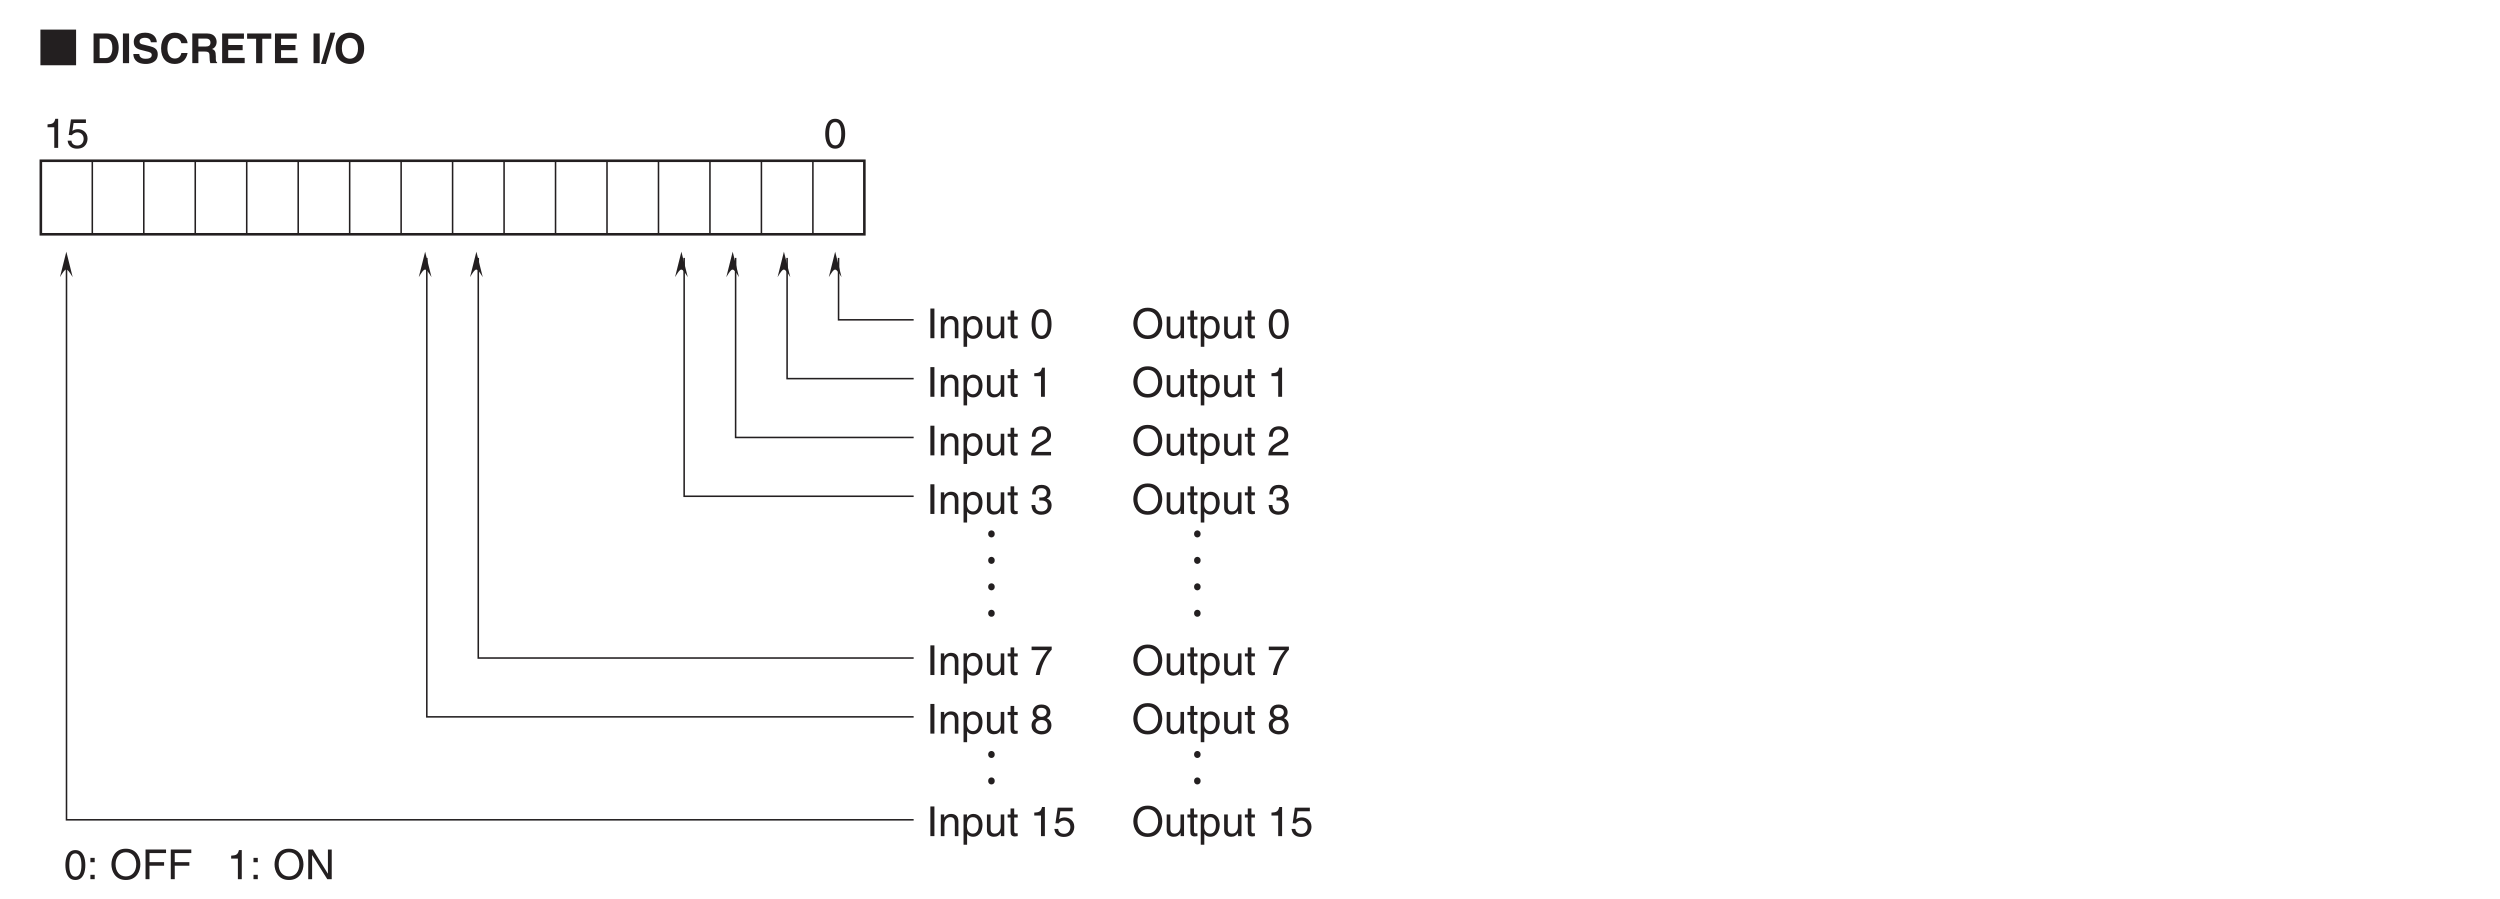 <?xml version="1.0" encoding="UTF-8"?>
<svg xmlns="http://www.w3.org/2000/svg" xmlns:xlink="http://www.w3.org/1999/xlink" width="481.89pt" height="173.28pt" viewBox="0 0 481.89 173.28" version="1.2">
<defs>
<g>
<symbol overflow="visible" id="glyph0-0">
<path style="stroke:none;" d="M 0 0 L 3.984 0 L 3.984 -5.578 L 0 -5.578 Z M 1.984 -3.141 L 0.641 -5.172 L 3.344 -5.172 Z M 2.234 -2.781 L 3.578 -4.828 L 3.578 -0.75 Z M 0.641 -0.391 L 1.984 -2.438 L 3.344 -0.391 Z M 0.391 -4.828 L 1.75 -2.781 L 0.391 -0.75 Z M 0.391 -4.828 "/>
</symbol>
<symbol overflow="visible" id="glyph0-1">
<path style="stroke:none;" d="M 3.391 -2.719 C 3.391 -1.328 3.016 -0.484 2.219 -0.484 C 1.406 -0.484 1.047 -1.328 1.047 -2.719 C 1.047 -4.125 1.406 -4.969 2.219 -4.969 C 3.016 -4.969 3.391 -4.125 3.391 -2.719 Z M 4.141 -2.719 C 4.141 -3.891 3.828 -5.609 2.219 -5.609 C 0.609 -5.609 0.297 -3.891 0.297 -2.719 C 0.297 -1.562 0.609 0.156 2.219 0.156 C 3.828 0.156 4.141 -1.562 4.141 -2.719 Z M 4.141 -2.719 "/>
</symbol>
<symbol overflow="visible" id="glyph0-2">
<path style="stroke:none;" d="M 2.859 -5.609 L 2.312 -5.609 C 2.094 -4.688 1.719 -4.594 0.812 -4.531 L 0.812 -3.969 L 2.109 -3.969 L 2.109 0 L 2.859 0 Z M 2.859 -5.609 "/>
</symbol>
<symbol overflow="visible" id="glyph0-3">
<path style="stroke:none;" d="M 1.406 -4.797 L 3.781 -4.797 L 3.781 -5.484 L 0.891 -5.484 L 0.469 -2.484 L 1.062 -2.453 C 1.328 -2.781 1.703 -2.984 2.109 -2.984 C 2.797 -2.984 3.344 -2.547 3.344 -1.734 C 3.344 -1.031 2.891 -0.453 2.172 -0.453 C 1.531 -0.453 1.047 -0.734 0.984 -1.391 L 0.25 -1.391 C 0.391 -0.141 1.328 0.156 2.062 0.156 C 3.812 0.156 4.094 -1.188 4.094 -1.812 C 4.094 -2.969 3.156 -3.609 2.25 -3.609 C 1.75 -3.609 1.406 -3.438 1.172 -3.266 Z M 1.406 -4.797 "/>
</symbol>
<symbol overflow="visible" id="glyph0-4">
<path style="stroke:none;" d="M 1.5 -5.719 L 0.719 -5.719 L 0.719 0 L 1.5 0 Z M 1.5 -5.719 "/>
</symbol>
<symbol overflow="visible" id="glyph0-5">
<path style="stroke:none;" d="M 3.906 -2.844 C 3.906 -4.031 3.094 -4.281 2.453 -4.281 C 1.734 -4.281 1.344 -3.797 1.188 -3.578 L 1.172 -3.578 L 1.172 -4.172 L 0.516 -4.172 L 0.516 0 L 1.219 0 L 1.219 -2.266 C 1.219 -3.406 1.922 -3.656 2.312 -3.656 C 3 -3.656 3.219 -3.297 3.219 -2.562 L 3.219 0 L 3.906 0 Z M 3.906 -2.844 "/>
</symbol>
<symbol overflow="visible" id="glyph0-6">
<path style="stroke:none;" d="M 1.125 -1.891 C 1.125 -2.562 1.25 -3.656 2.25 -3.656 C 3.344 -3.656 3.391 -2.625 3.391 -2.094 C 3.391 -1.172 3.031 -0.484 2.266 -0.484 C 1.828 -0.484 1.125 -0.781 1.125 -1.891 Z M 0.469 1.656 L 1.156 1.656 L 1.156 -0.438 L 1.172 -0.438 C 1.359 -0.141 1.734 0.125 2.281 0.125 C 3.703 0.125 4.125 -1.219 4.125 -2.203 C 4.125 -3.375 3.484 -4.281 2.375 -4.281 C 1.625 -4.281 1.312 -3.812 1.141 -3.578 L 1.125 -3.578 L 1.125 -4.172 L 0.469 -4.172 Z M 0.469 1.656 "/>
</symbol>
<symbol overflow="visible" id="glyph0-7">
<path style="stroke:none;" d="M 3.891 0 L 3.891 -4.172 L 3.203 -4.172 L 3.203 -1.875 C 3.203 -1.266 2.938 -0.484 2.047 -0.484 C 1.594 -0.484 1.25 -0.719 1.25 -1.406 L 1.25 -4.172 L 0.547 -4.172 L 0.547 -1.172 C 0.547 -0.172 1.281 0.125 1.891 0.125 C 2.562 0.125 2.922 -0.141 3.219 -0.625 L 3.234 -0.609 L 3.234 0 Z M 3.891 0 "/>
</symbol>
<symbol overflow="visible" id="glyph0-8">
<path style="stroke:none;" d="M 2.047 -3.578 L 2.047 -4.172 L 1.375 -4.172 L 1.375 -5.328 L 0.672 -5.328 L 0.672 -4.172 L 0.109 -4.172 L 0.109 -3.578 L 0.672 -3.578 L 0.672 -0.844 C 0.672 -0.328 0.828 0.062 1.516 0.062 C 1.594 0.062 1.797 0.031 2.047 0 L 2.047 -0.547 L 1.797 -0.547 C 1.656 -0.547 1.375 -0.547 1.375 -0.875 L 1.375 -3.578 Z M 2.047 -3.578 "/>
</symbol>
<symbol overflow="visible" id="glyph0-9">
<path style="stroke:none;" d=""/>
</symbol>
<symbol overflow="visible" id="glyph0-10">
<path style="stroke:none;" d="M 1.047 -3.594 C 1.078 -3.984 1.125 -4.969 2.188 -4.969 C 3 -4.969 3.297 -4.406 3.297 -3.953 C 3.297 -3.234 2.859 -3 2.266 -2.656 L 1.516 -2.219 C 0.766 -1.781 0.25 -1.156 0.203 0 L 4.047 0 L 4.047 -0.656 L 1 -0.656 C 1.031 -0.875 1.188 -1.312 1.953 -1.734 L 2.547 -2.062 C 3.375 -2.5 4.047 -2.922 4.047 -3.922 C 4.047 -4.969 3.266 -5.609 2.281 -5.609 C 1.688 -5.609 0.344 -5.422 0.344 -3.594 Z M 1.047 -3.594 "/>
</symbol>
<symbol overflow="visible" id="glyph0-11">
<path style="stroke:none;" d="M 1.781 -2.578 C 1.891 -2.578 2 -2.594 2.109 -2.594 C 2.578 -2.594 3.406 -2.5 3.406 -1.562 C 3.406 -0.922 2.906 -0.484 2.188 -0.484 C 1.141 -0.484 1.016 -1.188 1 -1.719 L 0.266 -1.719 C 0.312 -1.062 0.484 -0.422 1.109 -0.094 C 1.375 0.047 1.734 0.156 2.141 0.156 C 3.562 0.156 4.156 -0.734 4.156 -1.656 C 4.156 -2.406 3.766 -2.781 3.234 -2.953 L 3.234 -2.969 C 3.531 -3.062 3.938 -3.406 3.938 -4.125 C 3.938 -4.984 3.297 -5.609 2.219 -5.609 C 0.734 -5.609 0.406 -4.594 0.406 -3.766 L 1.094 -3.766 C 1.125 -4.156 1.188 -4.969 2.188 -4.969 C 3.016 -4.969 3.219 -4.422 3.219 -4.094 C 3.219 -3.391 2.688 -3.172 2.156 -3.172 C 2.031 -3.172 1.906 -3.172 1.781 -3.188 Z M 1.781 -2.578 "/>
</symbol>
<symbol overflow="visible" id="glyph0-12">
<path style="stroke:none;" d="M 1.516 -0.844 L 0.688 -0.844 L 0.688 0 L 1.516 0 Z M 1.516 -4.109 L 0.688 -4.109 L 0.688 -3.266 L 1.516 -3.266 Z M 1.516 -4.109 "/>
</symbol>
<symbol overflow="visible" id="glyph0-13">
<path style="stroke:none;" d="M 5.094 -2.859 C 5.094 -1.516 4.344 -0.531 3.094 -0.531 C 1.859 -0.531 1.109 -1.516 1.109 -2.859 C 1.109 -4.203 1.859 -5.188 3.094 -5.188 C 4.344 -5.188 5.094 -4.203 5.094 -2.859 Z M 5.891 -2.859 C 5.891 -4.094 5.234 -5.875 3.094 -5.875 C 0.969 -5.875 0.312 -4.094 0.312 -2.859 C 0.312 -1.625 0.969 0.156 3.094 0.156 C 5.234 0.156 5.891 -1.625 5.891 -2.859 Z M 5.891 -2.859 "/>
</symbol>
<symbol overflow="visible" id="glyph0-14">
<path style="stroke:none;" d="M 1.453 -2.594 L 4.266 -2.594 L 4.266 -3.281 L 1.453 -3.281 L 1.453 -5.031 L 4.641 -5.031 L 4.641 -5.719 L 0.688 -5.719 L 0.688 0 L 1.453 0 Z M 1.453 -2.594 "/>
</symbol>
<symbol overflow="visible" id="glyph0-15">
<path style="stroke:none;" d="M 4.406 -1.094 L 4.375 -1.094 L 1.516 -5.719 L 0.609 -5.719 L 0.609 0 L 1.359 0 L 1.359 -4.625 L 1.375 -4.625 L 4.281 0 L 5.141 0 L 5.141 -5.719 L 4.406 -5.719 Z M 4.406 -1.094 "/>
</symbol>
<symbol overflow="visible" id="glyph0-16">
<path style="stroke:none;" d="M 0.297 -4.797 L 3.375 -4.797 C 2.297 -3.547 1.281 -1.531 1.094 0 L 1.859 0 C 2.266 -2.5 3.609 -4.281 4.172 -4.875 L 4.172 -5.484 L 0.297 -5.484 Z M 0.297 -4.797 "/>
</symbol>
<symbol overflow="visible" id="glyph0-17">
<path style="stroke:none;" d="M 3.922 -4.156 C 3.922 -4.812 3.438 -5.609 2.188 -5.609 C 0.859 -5.609 0.5 -4.641 0.5 -4.062 C 0.5 -3.531 0.766 -3.156 1.25 -2.969 C 0.656 -2.734 0.297 -2.297 0.297 -1.609 C 0.297 -1.344 0.297 -0.734 0.875 -0.281 C 1.328 0.078 1.906 0.156 2.219 0.156 C 3.547 0.156 4.125 -0.719 4.125 -1.625 C 4.125 -2.047 3.953 -2.656 3.203 -2.984 C 3.453 -3.109 3.922 -3.359 3.922 -4.156 Z M 2.203 -2.625 C 2.844 -2.625 3.375 -2.297 3.375 -1.531 C 3.375 -0.656 2.75 -0.484 2.25 -0.484 C 1.281 -0.484 1.047 -1.141 1.047 -1.594 C 1.047 -2.109 1.422 -2.625 2.203 -2.625 Z M 2.203 -3.234 C 1.688 -3.234 1.219 -3.562 1.219 -4.094 C 1.219 -4.453 1.406 -4.969 2.156 -4.969 C 2.969 -4.969 3.203 -4.484 3.203 -4.141 C 3.203 -3.625 2.812 -3.234 2.203 -3.234 Z M 2.203 -3.234 "/>
</symbol>
<symbol overflow="visible" id="glyph1-0">
<path style="stroke:none;" d="M 0.797 0.953 L 7.172 0.953 L 7.172 -7.016 L 0.797 -7.016 Z M 3.984 -3.359 L 1.453 -6.609 L 6.516 -6.609 Z M 4.234 -3.031 L 6.766 -6.281 L 6.766 0.234 Z M 1.453 0.562 L 3.984 -2.703 L 6.516 0.562 Z M 1.188 -6.281 L 3.734 -3.031 L 1.188 0.234 Z M 1.188 -6.281 "/>
</symbol>
<symbol overflow="visible" id="glyph1-1">
<path style="stroke:none;" d="M 0.547 -6.469 L 0.547 0.406 L 7.422 0.406 L 7.422 -6.469 Z M 0.547 -6.469 "/>
</symbol>
<symbol overflow="visible" id="glyph2-0">
<path style="stroke:none;" d="M 0 0 L 3.984 0 L 3.984 -5.578 L 0 -5.578 Z M 1.984 -3.141 L 0.641 -5.172 L 3.344 -5.172 Z M 2.234 -2.781 L 3.578 -4.828 L 3.578 -0.75 Z M 0.641 -0.391 L 1.984 -2.438 L 3.344 -0.391 Z M 0.391 -4.828 L 1.75 -2.781 L 0.391 -0.75 Z M 0.391 -4.828 "/>
</symbol>
<symbol overflow="visible" id="glyph2-1">
<path style="stroke:none;" d=""/>
</symbol>
<symbol overflow="visible" id="glyph2-2">
<path style="stroke:none;" d="M 0.609 0 L 3.078 0 C 4.969 0 5.453 -1.766 5.453 -3 C 5.453 -4.078 5.062 -5.719 3.125 -5.719 L 0.609 -5.719 Z M 1.781 -4.734 L 2.922 -4.734 C 3.438 -4.734 4.234 -4.594 4.234 -2.906 C 4.234 -1.969 3.906 -0.984 2.938 -0.984 L 1.781 -0.984 Z M 1.781 -4.734 "/>
</symbol>
<symbol overflow="visible" id="glyph2-3">
<path style="stroke:none;" d="M 1.703 -5.719 L 0.516 -5.719 L 0.516 0 L 1.703 0 Z M 1.703 -5.719 "/>
</symbol>
<symbol overflow="visible" id="glyph2-4">
<path style="stroke:none;" d="M 0.312 -1.766 C 0.312 -1.047 0.672 0.156 2.75 0.156 C 3.266 0.156 5.016 0 5.016 -1.719 C 5.016 -2.75 4.297 -3.062 3.516 -3.266 L 2.125 -3.609 C 1.875 -3.656 1.516 -3.75 1.516 -4.203 C 1.516 -4.719 2.062 -4.891 2.516 -4.891 C 3.547 -4.891 3.656 -4.281 3.688 -4.031 L 4.828 -4.031 C 4.828 -4.719 4.344 -5.875 2.594 -5.875 C 0.734 -5.875 0.391 -4.75 0.391 -4.109 C 0.391 -2.859 1.297 -2.641 2.219 -2.438 L 2.828 -2.281 C 3.438 -2.141 3.859 -2.031 3.859 -1.578 C 3.859 -0.969 3.234 -0.844 2.672 -0.844 C 1.625 -0.844 1.469 -1.438 1.453 -1.766 Z M 0.312 -1.766 "/>
</symbol>
<symbol overflow="visible" id="glyph2-5">
<path style="stroke:none;" d="M 5.453 -3.844 C 5.391 -4.688 4.688 -5.875 2.984 -5.875 C 1.5 -5.875 0.344 -4.859 0.344 -2.859 C 0.344 -0.875 1.438 0.156 2.969 0.156 C 4.406 0.156 5.219 -0.719 5.453 -1.953 L 4.25 -1.953 C 4.109 -1.266 3.656 -0.891 2.984 -0.891 C 1.969 -0.891 1.562 -1.812 1.562 -2.844 C 1.562 -4.453 2.422 -4.844 2.984 -4.844 C 3.969 -4.844 4.156 -4.188 4.25 -3.844 Z M 5.453 -3.844 "/>
</symbol>
<symbol overflow="visible" id="glyph2-6">
<path style="stroke:none;" d="M 0.609 0 L 1.781 0 L 1.781 -2.234 L 3.016 -2.234 C 3.891 -2.234 3.938 -1.938 3.938 -1.156 C 3.938 -0.562 4 -0.266 4.078 0 L 5.391 0 L 5.391 -0.156 C 5.141 -0.25 5.141 -0.453 5.141 -1.297 C 5.141 -2.359 4.891 -2.531 4.422 -2.734 C 4.984 -2.938 5.297 -3.469 5.297 -4.109 C 5.297 -4.594 5.016 -5.719 3.5 -5.719 L 0.609 -5.719 Z M 1.781 -3.203 L 1.781 -4.734 L 3.266 -4.734 C 3.969 -4.734 4.109 -4.281 4.109 -3.984 C 4.109 -3.422 3.797 -3.203 3.172 -3.203 Z M 1.781 -3.203 "/>
</symbol>
<symbol overflow="visible" id="glyph2-7">
<path style="stroke:none;" d="M 4.812 -5.719 L 0.609 -5.719 L 0.609 0 L 4.953 0 L 4.953 -1.016 L 1.781 -1.016 L 1.781 -2.5 L 4.562 -2.5 L 4.562 -3.5 L 1.781 -3.5 L 1.781 -4.703 L 4.812 -4.703 Z M 4.812 -5.719 "/>
</symbol>
<symbol overflow="visible" id="glyph2-8">
<path style="stroke:none;" d="M 3.031 -4.703 L 4.766 -4.703 L 4.766 -5.719 L 0.109 -5.719 L 0.109 -4.703 L 1.844 -4.703 L 1.844 0 L 3.031 0 Z M 3.031 -4.703 "/>
</symbol>
<symbol overflow="visible" id="glyph2-9">
<path style="stroke:none;" d="M 2.484 -5.875 L 1.547 -5.875 L -0.266 0.156 L 0.672 0.156 Z M 2.484 -5.875 "/>
</symbol>
<symbol overflow="visible" id="glyph2-10">
<path style="stroke:none;" d="M 0.344 -2.859 C 0.344 -0.172 2.344 0.156 3.094 0.156 C 3.859 0.156 5.844 -0.172 5.844 -2.859 C 5.844 -5.547 3.859 -5.875 3.094 -5.875 C 2.344 -5.875 0.344 -5.547 0.344 -2.859 Z M 1.547 -2.859 C 1.547 -4.469 2.453 -4.859 3.094 -4.859 C 3.75 -4.859 4.656 -4.469 4.656 -2.859 C 4.656 -1.266 3.75 -0.859 3.094 -0.859 C 2.453 -0.859 1.547 -1.266 1.547 -2.859 Z M 1.547 -2.859 "/>
</symbol>
</g>
</defs>
<g id="surface1">
<path style="fill:none;stroke-width:5;stroke-linecap:butt;stroke-linejoin:miter;stroke:rgb(13.73%,12.16%,12.549%);stroke-opacity:1;stroke-miterlimit:4;" d="M 69.302 1274.027 L 1656.691 1274.027 L 1656.691 1415.746 L 69.302 1415.746 Z M 69.302 1274.027 " transform="matrix(0.1,0,0,-0.1,0.942,172.563)"/>
<path style="fill:none;stroke-width:3;stroke-linecap:butt;stroke-linejoin:miter;stroke:rgb(13.73%,12.16%,12.549%);stroke-opacity:1;stroke-miterlimit:4;" d="M 1656.691 1415.746 L 69.302 1415.746 " transform="matrix(0.1,0,0,-0.1,0.942,172.563)"/>
<path style="fill:none;stroke-width:3;stroke-linecap:butt;stroke-linejoin:miter;stroke:rgb(13.73%,12.16%,12.549%);stroke-opacity:1;stroke-miterlimit:4;" d="M 168.501 1415.746 L 168.501 1274.027 " transform="matrix(0.1,0,0,-0.1,0.942,172.563)"/>
<path style="fill:none;stroke-width:3;stroke-linecap:butt;stroke-linejoin:miter;stroke:rgb(13.73%,12.16%,12.549%);stroke-opacity:1;stroke-miterlimit:4;" d="M 267.74 1415.746 L 267.74 1274.027 " transform="matrix(0.1,0,0,-0.1,0.942,172.563)"/>
<path style="fill:none;stroke-width:3;stroke-linecap:butt;stroke-linejoin:miter;stroke:rgb(13.73%,12.16%,12.549%);stroke-opacity:1;stroke-miterlimit:4;" d="M 366.94 1415.746 L 366.94 1274.027 " transform="matrix(0.1,0,0,-0.1,0.942,172.563)"/>
<path style="fill:none;stroke-width:3;stroke-linecap:butt;stroke-linejoin:miter;stroke:rgb(13.73%,12.16%,12.549%);stroke-opacity:1;stroke-miterlimit:4;" d="M 466.139 1415.746 L 466.139 1274.027 " transform="matrix(0.1,0,0,-0.1,0.942,172.563)"/>
<path style="fill:none;stroke-width:3;stroke-linecap:butt;stroke-linejoin:miter;stroke:rgb(13.73%,12.16%,12.549%);stroke-opacity:1;stroke-miterlimit:4;" d="M 565.378 1415.746 L 565.378 1274.027 " transform="matrix(0.1,0,0,-0.1,0.942,172.563)"/>
<path style="fill:none;stroke-width:3;stroke-linecap:butt;stroke-linejoin:miter;stroke:rgb(13.73%,12.16%,12.549%);stroke-opacity:1;stroke-miterlimit:4;" d="M 664.578 1415.746 L 664.578 1274.027 " transform="matrix(0.1,0,0,-0.1,0.942,172.563)"/>
<path style="fill:none;stroke-width:3;stroke-linecap:butt;stroke-linejoin:miter;stroke:rgb(13.73%,12.16%,12.549%);stroke-opacity:1;stroke-miterlimit:4;" d="M 763.777 1415.746 L 763.777 1274.027 " transform="matrix(0.1,0,0,-0.1,0.942,172.563)"/>
<path style="fill:none;stroke-width:3;stroke-linecap:butt;stroke-linejoin:miter;stroke:rgb(13.73%,12.16%,12.549%);stroke-opacity:1;stroke-miterlimit:4;" d="M 862.977 1415.746 L 862.977 1274.027 " transform="matrix(0.1,0,0,-0.1,0.942,172.563)"/>
<path style="fill:none;stroke-width:3;stroke-linecap:butt;stroke-linejoin:miter;stroke:rgb(13.73%,12.16%,12.549%);stroke-opacity:1;stroke-miterlimit:4;" d="M 962.215 1415.746 L 962.215 1274.027 " transform="matrix(0.1,0,0,-0.1,0.942,172.563)"/>
<path style="fill:none;stroke-width:3;stroke-linecap:butt;stroke-linejoin:miter;stroke:rgb(13.73%,12.16%,12.549%);stroke-opacity:1;stroke-miterlimit:4;" d="M 1061.415 1415.746 L 1061.415 1274.027 " transform="matrix(0.1,0,0,-0.1,0.942,172.563)"/>
<path style="fill:none;stroke-width:3;stroke-linecap:butt;stroke-linejoin:miter;stroke:rgb(13.73%,12.16%,12.549%);stroke-opacity:1;stroke-miterlimit:4;" d="M 1160.615 1415.746 L 1160.615 1274.027 " transform="matrix(0.1,0,0,-0.1,0.942,172.563)"/>
<path style="fill:none;stroke-width:3;stroke-linecap:butt;stroke-linejoin:miter;stroke:rgb(13.73%,12.16%,12.549%);stroke-opacity:1;stroke-miterlimit:4;" d="M 1259.853 1415.746 L 1259.853 1274.027 " transform="matrix(0.1,0,0,-0.1,0.942,172.563)"/>
<path style="fill:none;stroke-width:3;stroke-linecap:butt;stroke-linejoin:miter;stroke:rgb(13.73%,12.16%,12.549%);stroke-opacity:1;stroke-miterlimit:4;" d="M 1359.053 1415.746 L 1359.053 1274.027 " transform="matrix(0.1,0,0,-0.1,0.942,172.563)"/>
<path style="fill:none;stroke-width:3;stroke-linecap:butt;stroke-linejoin:miter;stroke:rgb(13.73%,12.16%,12.549%);stroke-opacity:1;stroke-miterlimit:4;" d="M 1458.252 1415.746 L 1458.252 1274.027 " transform="matrix(0.1,0,0,-0.1,0.942,172.563)"/>
<path style="fill:none;stroke-width:3;stroke-linecap:butt;stroke-linejoin:miter;stroke:rgb(13.73%,12.16%,12.549%);stroke-opacity:1;stroke-miterlimit:4;" d="M 1557.491 1415.746 L 1557.491 1274.027 " transform="matrix(0.1,0,0,-0.1,0.942,172.563)"/>
<g style="fill:rgb(13.73%,12.16%,12.549%);fill-opacity:1;">
  <use xlink:href="#glyph0-1" x="158.771" y="28.502"/>
</g>
<g style="fill:rgb(13.73%,12.16%,12.549%);fill-opacity:1;">
  <use xlink:href="#glyph0-2" x="8.351" y="28.502"/>
  <use xlink:href="#glyph0-3" x="12.781" y="28.502"/>
</g>
<g style="fill:rgb(13.73%,12.16%,12.549%);fill-opacity:1;">
  <use xlink:href="#glyph0-4" x="178.615" y="65.191"/>
  <use xlink:href="#glyph0-5" x="180.83" y="65.191"/>
  <use xlink:href="#glyph0-6" x="185.259" y="65.191"/>
  <use xlink:href="#glyph0-7" x="189.689" y="65.191"/>
  <use xlink:href="#glyph0-8" x="194.119" y="65.191"/>
  <use xlink:href="#glyph0-9" x="196.333" y="65.191"/>
  <use xlink:href="#glyph0-1" x="198.548" y="65.191"/>
</g>
<g style="fill:rgb(13.73%,12.16%,12.549%);fill-opacity:1;">
  <use xlink:href="#glyph0-4" x="178.615" y="76.483"/>
  <use xlink:href="#glyph0-5" x="180.83" y="76.483"/>
  <use xlink:href="#glyph0-6" x="185.259" y="76.483"/>
  <use xlink:href="#glyph0-7" x="189.689" y="76.483"/>
  <use xlink:href="#glyph0-8" x="194.119" y="76.483"/>
  <use xlink:href="#glyph0-9" x="196.333" y="76.483"/>
  <use xlink:href="#glyph0-2" x="198.548" y="76.483"/>
</g>
<g style="fill:rgb(13.73%,12.16%,12.549%);fill-opacity:1;">
  <use xlink:href="#glyph0-4" x="178.615" y="87.775"/>
  <use xlink:href="#glyph0-5" x="180.83" y="87.775"/>
  <use xlink:href="#glyph0-6" x="185.259" y="87.775"/>
  <use xlink:href="#glyph0-7" x="189.689" y="87.775"/>
  <use xlink:href="#glyph0-8" x="194.119" y="87.775"/>
  <use xlink:href="#glyph0-9" x="196.333" y="87.775"/>
  <use xlink:href="#glyph0-10" x="198.548" y="87.775"/>
</g>
<g style="fill:rgb(13.73%,12.16%,12.549%);fill-opacity:1;">
  <use xlink:href="#glyph0-4" x="178.615" y="99.066"/>
  <use xlink:href="#glyph0-5" x="180.83" y="99.066"/>
  <use xlink:href="#glyph0-6" x="185.259" y="99.066"/>
  <use xlink:href="#glyph0-7" x="189.689" y="99.066"/>
  <use xlink:href="#glyph0-8" x="194.119" y="99.066"/>
  <use xlink:href="#glyph0-9" x="196.333" y="99.066"/>
  <use xlink:href="#glyph0-11" x="198.548" y="99.066"/>
</g>
<g style="fill:rgb(13.73%,12.16%,12.549%);fill-opacity:1;">
  <use xlink:href="#glyph0-4" x="178.615" y="161.168"/>
  <use xlink:href="#glyph0-5" x="180.83" y="161.168"/>
  <use xlink:href="#glyph0-6" x="185.259" y="161.168"/>
  <use xlink:href="#glyph0-7" x="189.689" y="161.168"/>
  <use xlink:href="#glyph0-8" x="194.119" y="161.168"/>
  <use xlink:href="#glyph0-9" x="196.333" y="161.168"/>
  <use xlink:href="#glyph0-2" x="198.548" y="161.168"/>
  <use xlink:href="#glyph0-3" x="202.978" y="161.168"/>
</g>
<g style="fill:rgb(13.73%,12.16%,12.549%);fill-opacity:1;">
  <use xlink:href="#glyph0-1" x="12.307" y="169.467"/>
  <use xlink:href="#glyph0-12" x="16.737" y="169.467"/>
  <use xlink:href="#glyph0-9" x="18.951" y="169.467"/>
  <use xlink:href="#glyph0-13" x="21.166" y="169.467"/>
  <use xlink:href="#glyph0-14" x="27.364" y="169.467"/>
  <use xlink:href="#glyph0-14" x="32.232" y="169.467"/>
  <use xlink:href="#glyph0-9" x="37.1" y="169.467"/>
  <use xlink:href="#glyph0-9" x="39.315" y="169.467"/>
  <use xlink:href="#glyph0-9" x="41.53" y="169.467"/>
  <use xlink:href="#glyph0-2" x="43.744" y="169.467"/>
  <use xlink:href="#glyph0-12" x="48.174" y="169.467"/>
  <use xlink:href="#glyph0-9" x="50.389" y="169.467"/>
  <use xlink:href="#glyph0-13" x="52.604" y="169.467"/>
  <use xlink:href="#glyph0-15" x="58.802" y="169.467"/>
</g>
<path style="fill:none;stroke-width:3;stroke-linecap:butt;stroke-linejoin:miter;stroke:rgb(13.73%,12.16%,12.549%);stroke-opacity:1;stroke-miterlimit:4;" d="M 1606.954 1228.526 L 1606.954 1109.165 L 1751.693 1109.165 " transform="matrix(0.1,0,0,-0.1,0.942,172.563)"/>
<path style=" stroke:none;fill-rule:nonzero;fill:rgb(13.73%,12.16%,12.549%);fill-opacity:1;" d="M 159.758 53.426 L 160.984 48.512 L 162.215 53.426 C 160.984 51.457 160.93 51.508 159.758 53.426 "/>
<path style="fill:none;stroke-width:3;stroke-linecap:butt;stroke-linejoin:miter;stroke:rgb(13.73%,12.16%,12.549%);stroke-opacity:1;stroke-miterlimit:4;" d="M 1507.754 1228.526 L 1507.754 995.805 L 1751.693 995.805 " transform="matrix(0.1,0,0,-0.1,0.942,172.563)"/>
<path style=" stroke:none;fill-rule:nonzero;fill:rgb(13.73%,12.16%,12.549%);fill-opacity:1;" d="M 149.879 53.426 L 151.105 48.512 L 152.336 53.426 C 151.105 51.457 151.051 51.508 149.879 53.426 "/>
<path style="fill:none;stroke-width:3;stroke-linecap:butt;stroke-linejoin:miter;stroke:rgb(13.73%,12.16%,12.549%);stroke-opacity:1;stroke-miterlimit:4;" d="M 1408.515 1228.526 L 1408.515 882.406 L 1751.693 882.406 " transform="matrix(0.1,0,0,-0.1,0.942,172.563)"/>
<path style=" stroke:none;fill-rule:nonzero;fill:rgb(13.73%,12.16%,12.549%);fill-opacity:1;" d="M 139.996 53.426 L 141.227 48.512 L 142.453 53.426 C 141.227 51.457 141.172 51.508 139.996 53.426 "/>
<path style="fill:none;stroke-width:3;stroke-linecap:butt;stroke-linejoin:miter;stroke:rgb(13.73%,12.16%,12.549%);stroke-opacity:1;stroke-miterlimit:4;" d="M 1309.316 1228.526 L 1309.316 769.046 L 1751.693 769.046 " transform="matrix(0.1,0,0,-0.1,0.942,172.563)"/>
<path style=" stroke:none;fill-rule:nonzero;fill:rgb(13.73%,12.16%,12.549%);fill-opacity:1;" d="M 130.117 53.426 L 131.344 48.512 L 132.574 53.426 C 131.344 51.457 131.289 51.508 130.117 53.426 "/>
<g style="fill:rgb(13.73%,12.16%,12.549%);fill-opacity:1;">
  <use xlink:href="#glyph0-4" x="178.615" y="130.116"/>
  <use xlink:href="#glyph0-5" x="180.83" y="130.116"/>
  <use xlink:href="#glyph0-6" x="185.259" y="130.116"/>
  <use xlink:href="#glyph0-7" x="189.689" y="130.116"/>
  <use xlink:href="#glyph0-8" x="194.119" y="130.116"/>
  <use xlink:href="#glyph0-9" x="196.333" y="130.116"/>
  <use xlink:href="#glyph0-16" x="198.548" y="130.116"/>
</g>
<g style="fill:rgb(13.73%,12.16%,12.549%);fill-opacity:1;">
  <use xlink:href="#glyph0-4" x="178.615" y="141.407"/>
  <use xlink:href="#glyph0-5" x="180.83" y="141.407"/>
  <use xlink:href="#glyph0-6" x="185.259" y="141.407"/>
  <use xlink:href="#glyph0-7" x="189.689" y="141.407"/>
  <use xlink:href="#glyph0-8" x="194.119" y="141.407"/>
  <use xlink:href="#glyph0-9" x="196.333" y="141.407"/>
  <use xlink:href="#glyph0-17" x="198.548" y="141.407"/>
</g>
<path style="fill:none;stroke-width:3;stroke-linecap:butt;stroke-linejoin:miter;stroke:rgb(13.73%,12.16%,12.549%);stroke-opacity:1;stroke-miterlimit:4;" d="M 912.478 1228.526 L 912.478 457.248 L 1751.693 457.248 " transform="matrix(0.1,0,0,-0.1,0.942,172.563)"/>
<path style=" stroke:none;fill-rule:nonzero;fill:rgb(13.73%,12.16%,12.549%);fill-opacity:1;" d="M 90.598 53.426 L 91.828 48.512 L 93.055 53.426 C 91.828 51.457 91.773 51.508 90.598 53.426 "/>
<path style="fill:none;stroke-width:3;stroke-linecap:butt;stroke-linejoin:miter;stroke:rgb(13.73%,12.16%,12.549%);stroke-opacity:1;stroke-miterlimit:4;" d="M 813.279 1228.526 L 813.279 343.849 L 1751.693 343.849 " transform="matrix(0.1,0,0,-0.1,0.942,172.563)"/>
<path style=" stroke:none;fill-rule:nonzero;fill:rgb(13.73%,12.16%,12.549%);fill-opacity:1;" d="M 80.719 53.426 L 81.949 48.512 L 83.176 53.426 C 81.949 51.457 81.895 51.508 80.719 53.426 "/>
<path style="fill:none;stroke-width:3;stroke-linecap:butt;stroke-linejoin:miter;stroke:rgb(13.73%,12.16%,12.549%);stroke-opacity:1;stroke-miterlimit:4;" d="M 118.764 1228.526 L 118.764 145.411 L 1751.693 145.411 " transform="matrix(0.1,0,0,-0.1,0.942,172.563)"/>
<path style=" stroke:none;fill-rule:nonzero;fill:rgb(13.73%,12.16%,12.549%);fill-opacity:1;" d="M 11.555 53.426 L 12.785 48.512 L 14.012 53.426 C 12.785 51.457 12.73 51.508 11.555 53.426 "/>
<path style="fill:none;stroke-width:12.5;stroke-linecap:round;stroke-linejoin:miter;stroke:rgb(13.73%,12.16%,12.549%);stroke-opacity:1;stroke-dasharray:1,50;stroke-miterlimit:4;" d="M 1901.65 696.99 L 1901.65 513.614 " transform="matrix(0.1,0,0,-0.1,0.942,172.563)"/>
<path style="fill:none;stroke-width:12.5;stroke-linecap:round;stroke-linejoin:miter;stroke:rgb(13.73%,12.16%,12.549%);stroke-opacity:1;stroke-dasharray:1,50;stroke-miterlimit:4;" d="M 1901.65 271.833 L 1901.65 201.816 " transform="matrix(0.1,0,0,-0.1,0.942,172.563)"/>
<g style="fill:rgb(13.73%,12.16%,12.549%);fill-opacity:1;">
  <use xlink:href="#glyph0-13" x="218.141" y="65.191"/>
  <use xlink:href="#glyph0-7" x="224.339" y="65.191"/>
  <use xlink:href="#glyph0-8" x="228.769" y="65.191"/>
  <use xlink:href="#glyph0-6" x="230.983" y="65.191"/>
  <use xlink:href="#glyph0-7" x="235.413" y="65.191"/>
  <use xlink:href="#glyph0-8" x="239.843" y="65.191"/>
  <use xlink:href="#glyph0-9" x="242.057" y="65.191"/>
  <use xlink:href="#glyph0-1" x="244.272" y="65.191"/>
</g>
<g style="fill:rgb(13.73%,12.16%,12.549%);fill-opacity:1;">
  <use xlink:href="#glyph0-13" x="218.141" y="76.483"/>
  <use xlink:href="#glyph0-7" x="224.339" y="76.483"/>
  <use xlink:href="#glyph0-8" x="228.769" y="76.483"/>
  <use xlink:href="#glyph0-6" x="230.983" y="76.483"/>
  <use xlink:href="#glyph0-7" x="235.413" y="76.483"/>
  <use xlink:href="#glyph0-8" x="239.843" y="76.483"/>
  <use xlink:href="#glyph0-9" x="242.057" y="76.483"/>
  <use xlink:href="#glyph0-2" x="244.272" y="76.483"/>
</g>
<g style="fill:rgb(13.73%,12.16%,12.549%);fill-opacity:1;">
  <use xlink:href="#glyph0-13" x="218.141" y="87.775"/>
  <use xlink:href="#glyph0-7" x="224.339" y="87.775"/>
  <use xlink:href="#glyph0-8" x="228.769" y="87.775"/>
  <use xlink:href="#glyph0-6" x="230.983" y="87.775"/>
  <use xlink:href="#glyph0-7" x="235.413" y="87.775"/>
  <use xlink:href="#glyph0-8" x="239.843" y="87.775"/>
  <use xlink:href="#glyph0-9" x="242.057" y="87.775"/>
  <use xlink:href="#glyph0-10" x="244.272" y="87.775"/>
</g>
<g style="fill:rgb(13.73%,12.16%,12.549%);fill-opacity:1;">
  <use xlink:href="#glyph0-13" x="218.141" y="99.066"/>
  <use xlink:href="#glyph0-7" x="224.339" y="99.066"/>
  <use xlink:href="#glyph0-8" x="228.769" y="99.066"/>
  <use xlink:href="#glyph0-6" x="230.983" y="99.066"/>
  <use xlink:href="#glyph0-7" x="235.413" y="99.066"/>
  <use xlink:href="#glyph0-8" x="239.843" y="99.066"/>
  <use xlink:href="#glyph0-9" x="242.057" y="99.066"/>
  <use xlink:href="#glyph0-11" x="244.272" y="99.066"/>
</g>
<g style="fill:rgb(13.73%,12.16%,12.549%);fill-opacity:1;">
  <use xlink:href="#glyph0-13" x="218.141" y="161.168"/>
  <use xlink:href="#glyph0-7" x="224.339" y="161.168"/>
  <use xlink:href="#glyph0-8" x="228.769" y="161.168"/>
  <use xlink:href="#glyph0-6" x="230.983" y="161.168"/>
  <use xlink:href="#glyph0-7" x="235.413" y="161.168"/>
  <use xlink:href="#glyph0-8" x="239.843" y="161.168"/>
  <use xlink:href="#glyph0-9" x="242.057" y="161.168"/>
  <use xlink:href="#glyph0-2" x="244.272" y="161.168"/>
  <use xlink:href="#glyph0-3" x="248.702" y="161.168"/>
</g>
<g style="fill:rgb(13.73%,12.16%,12.549%);fill-opacity:1;">
  <use xlink:href="#glyph0-13" x="218.141" y="130.116"/>
  <use xlink:href="#glyph0-7" x="224.339" y="130.116"/>
  <use xlink:href="#glyph0-8" x="228.769" y="130.116"/>
  <use xlink:href="#glyph0-6" x="230.983" y="130.116"/>
  <use xlink:href="#glyph0-7" x="235.413" y="130.116"/>
  <use xlink:href="#glyph0-8" x="239.843" y="130.116"/>
  <use xlink:href="#glyph0-9" x="242.057" y="130.116"/>
  <use xlink:href="#glyph0-16" x="244.272" y="130.116"/>
</g>
<g style="fill:rgb(13.73%,12.16%,12.549%);fill-opacity:1;">
  <use xlink:href="#glyph0-13" x="218.141" y="141.407"/>
  <use xlink:href="#glyph0-7" x="224.339" y="141.407"/>
  <use xlink:href="#glyph0-8" x="228.769" y="141.407"/>
  <use xlink:href="#glyph0-6" x="230.983" y="141.407"/>
  <use xlink:href="#glyph0-7" x="235.413" y="141.407"/>
  <use xlink:href="#glyph0-8" x="239.843" y="141.407"/>
  <use xlink:href="#glyph0-9" x="242.057" y="141.407"/>
  <use xlink:href="#glyph0-17" x="244.272" y="141.407"/>
</g>
<path style="fill:none;stroke-width:12.5;stroke-linecap:round;stroke-linejoin:miter;stroke:rgb(13.73%,12.16%,12.549%);stroke-opacity:1;stroke-dasharray:1,50;stroke-miterlimit:4;" d="M 2298.526 696.99 L 2298.526 513.614 " transform="matrix(0.1,0,0,-0.1,0.942,172.563)"/>
<path style="fill:none;stroke-width:12.5;stroke-linecap:round;stroke-linejoin:miter;stroke:rgb(13.73%,12.16%,12.549%);stroke-opacity:1;stroke-dasharray:1,50;stroke-miterlimit:4;" d="M 2298.526 271.833 L 2298.526 201.816 " transform="matrix(0.1,0,0,-0.1,0.942,172.563)"/>
<g style="fill:rgb(13.73%,12.16%,12.549%);fill-opacity:1;">
  <use xlink:href="#glyph1-1" x="7.244" y="12.174"/>
</g>
<g style="fill:rgb(13.73%,12.16%,12.549%);fill-opacity:1;">
  <use xlink:href="#glyph2-1" x="15.211" y="12.174"/>
  <use xlink:href="#glyph2-2" x="17.425" y="12.174"/>
  <use xlink:href="#glyph2-3" x="23.178" y="12.174"/>
  <use xlink:href="#glyph2-4" x="25.392" y="12.174"/>
  <use xlink:href="#glyph2-5" x="30.706" y="12.174"/>
  <use xlink:href="#glyph2-6" x="36.458" y="12.174"/>
  <use xlink:href="#glyph2-7" x="42.21" y="12.174"/>
  <use xlink:href="#glyph2-8" x="47.524" y="12.174"/>
  <use xlink:href="#glyph2-7" x="52.392" y="12.174"/>
  <use xlink:href="#glyph2-1" x="57.706" y="12.174"/>
  <use xlink:href="#glyph2-3" x="59.921" y="12.174"/>
  <use xlink:href="#glyph2-9" x="62.136" y="12.174"/>
  <use xlink:href="#glyph2-10" x="64.351" y="12.174"/>
</g>
</g>
</svg>
